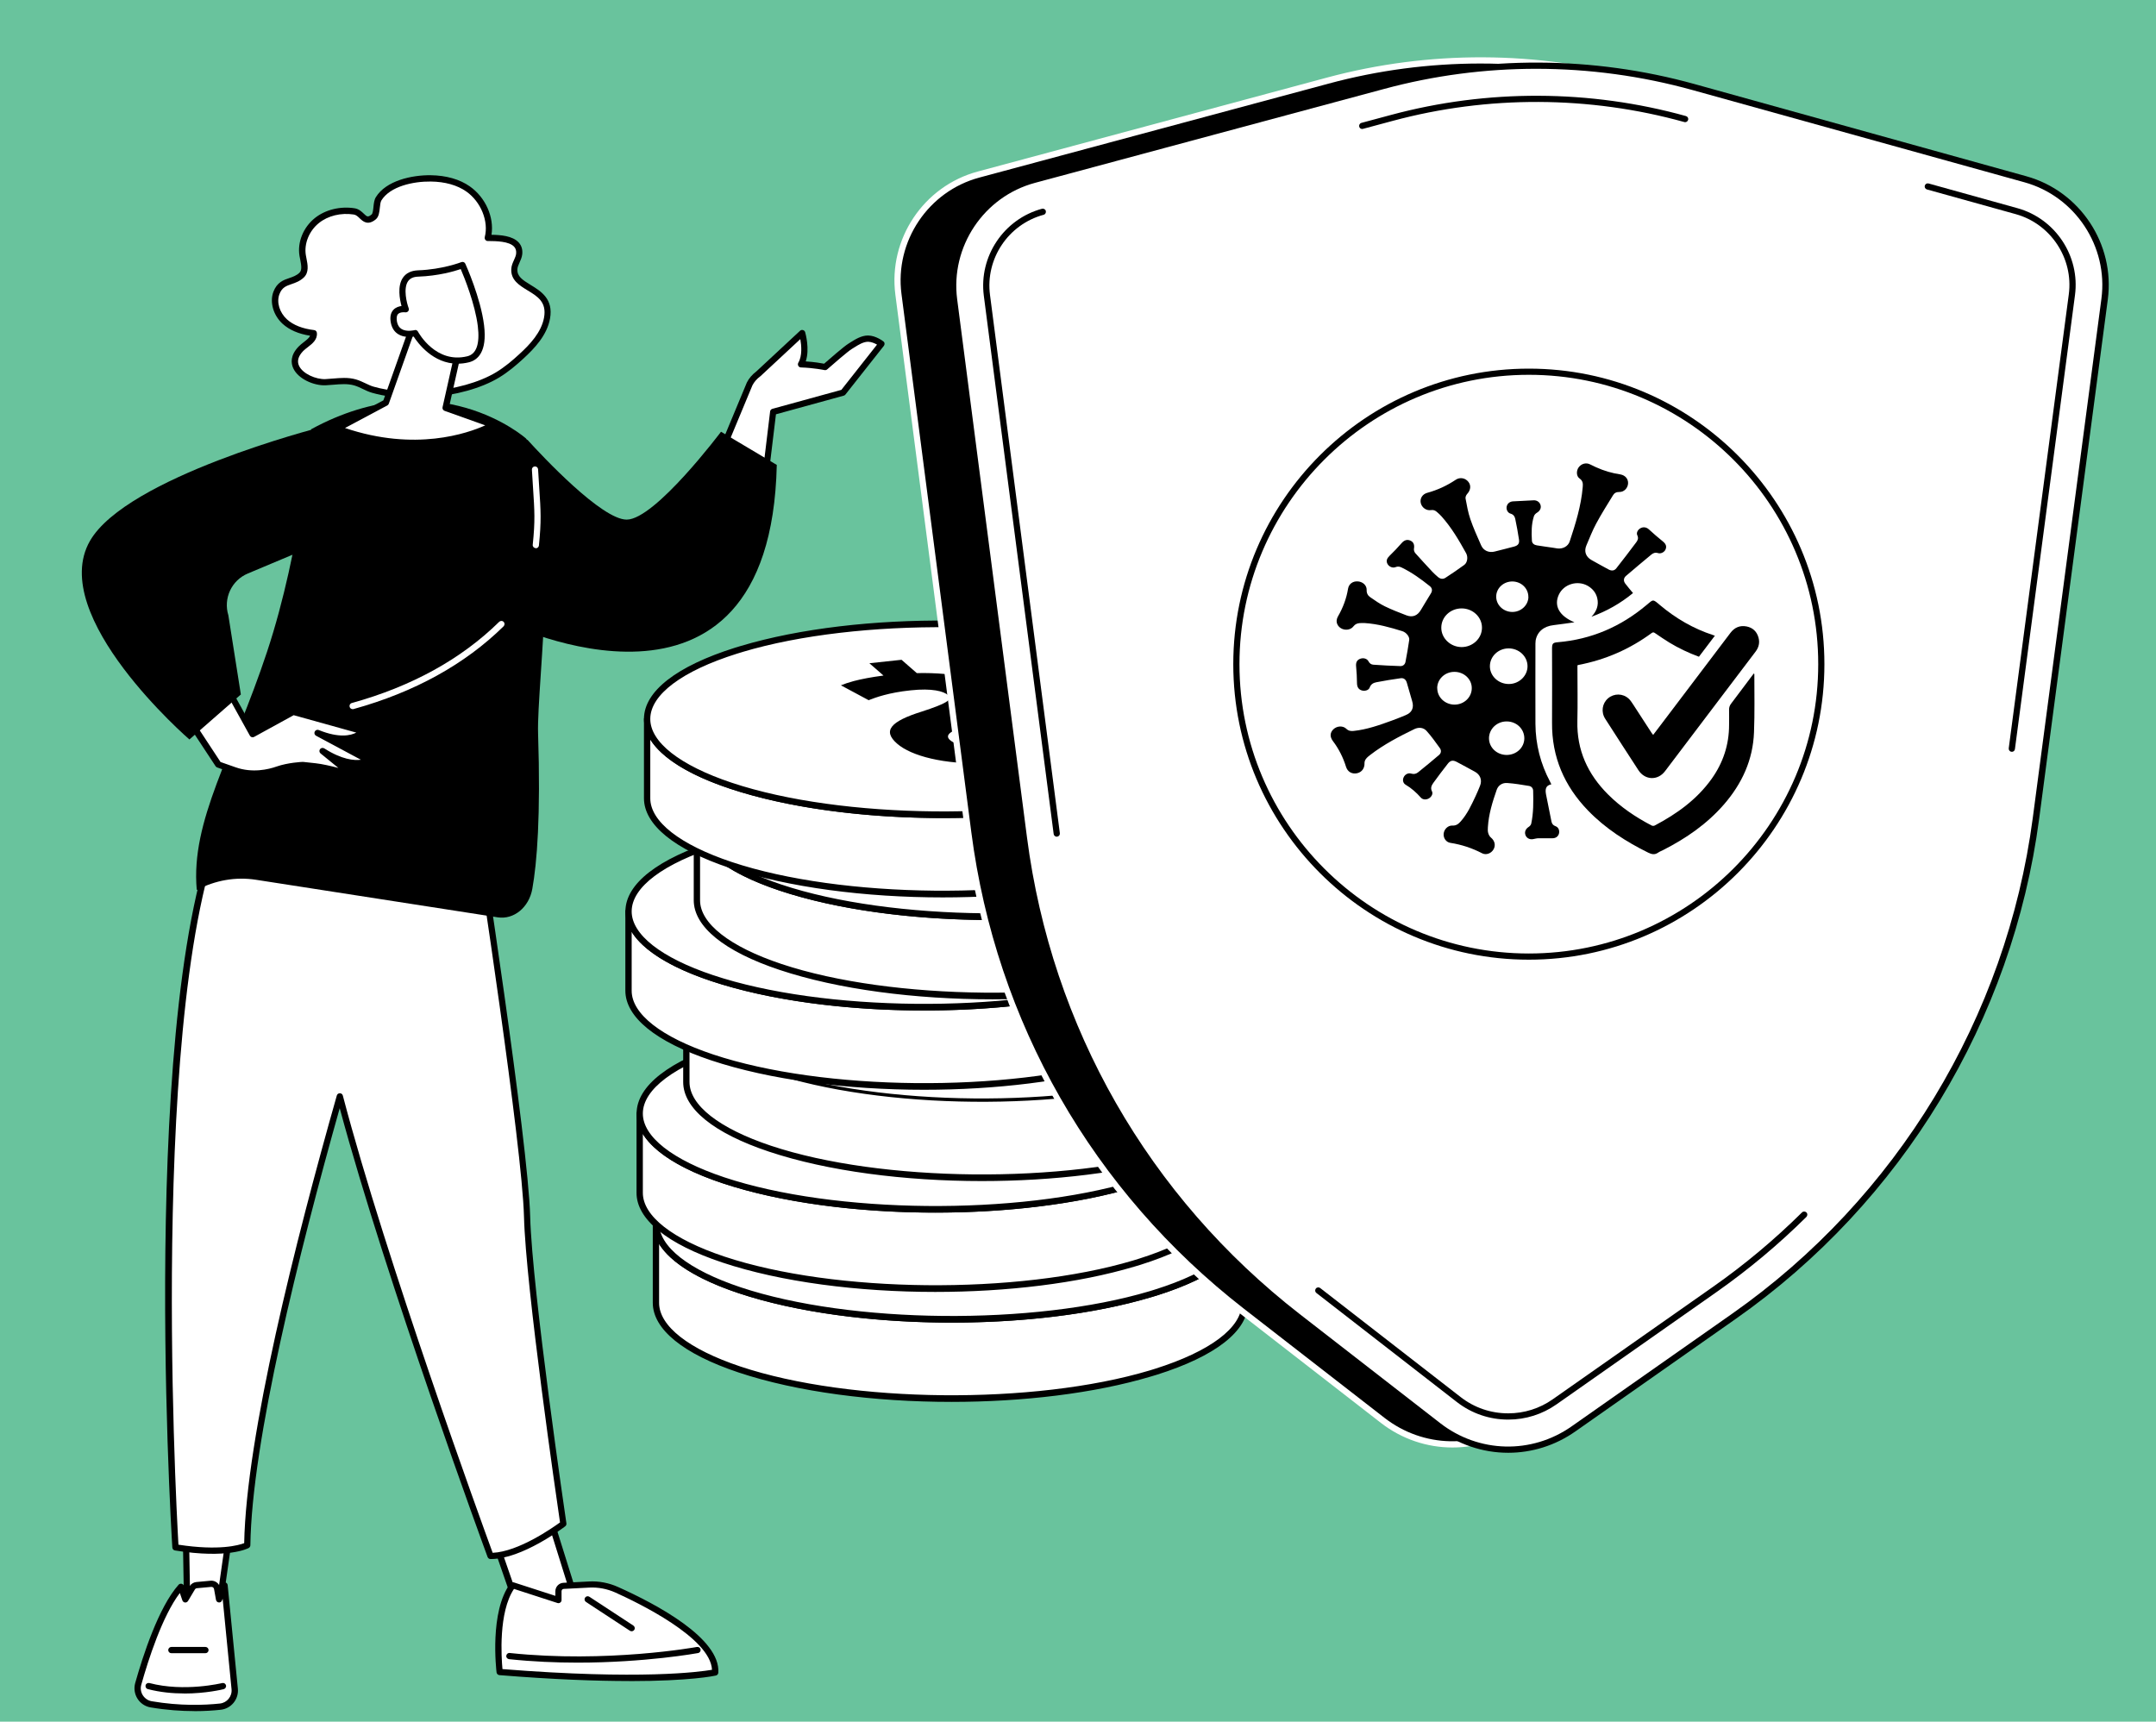 <?xml version="1.0" encoding="UTF-8"?>
<svg id="Layer_1" data-name="Layer 1" xmlns="http://www.w3.org/2000/svg" version="1.1" viewBox="0 0 310.53 248">
  <defs>
    <style>
      .cls-1 {
        fill: #69c39d;
      }

      .cls-1, .cls-2, .cls-3 {
        stroke-width: 0px;
      }

      .cls-2 {
        fill: #000;
      }

      .cls-3 {
        fill: #fff;
      }
    </style>
  </defs>
  <rect class="cls-1" width="310.53" height="248"/>
  <g>
    <g>
      <g>
        <path class="cls-3" d="M94.49,176.23v11.42c-.01,3.46,3.99,6.93,12.03,9.62,16.09,5.37,42.34,5.6,59.16.58.28-.08.55-.17.82-.25,8.52-2.68,12.8-6.25,12.81-9.82v-11.42c0,3.58-4.28,7.14-12.8,9.82-.27.09-.54.17-.82.25-16.82,5.02-43.07,4.79-59.16-.58-8.04-2.69-12.05-6.16-12.04-9.62Z"/>
        <path class="cls-2" d="M137.05,201.94c-11.12,0-22.23-1.42-30.68-4.24-7.97-2.66-12.35-6.23-12.35-10.04v-11.42s0,0,0,0c0-.25.2-.45.45-.45.25,0,.45.2.45.45h0c0,3.36,4.28,6.7,11.73,9.19,15.83,5.28,42.25,5.54,58.89.57.27-.08.54-.16.81-.25,7.93-2.5,12.49-5.92,12.49-9.39,0-.25.2-.45.45-.45.25,0,.45.2.45.45v11.42c-.01,3.95-4.67,7.59-13.13,10.25-.27.09-.55.17-.83.25-8.2,2.45-18.48,3.66-28.75,3.66ZM94.93,179.19v8.47c-.01,3.35,4.27,6.7,11.73,9.19,15.83,5.28,42.25,5.54,58.89.57.27-.08.54-.16.81-.25,7.93-2.5,12.49-5.92,12.49-9.39v-8.47c-1.73,2.79-5.92,5.31-12.21,7.3-.27.09-.55.17-.83.25-17.07,5.1-43.18,4.84-59.43-.58-5.87-1.96-9.79-4.41-11.45-7.09Z"/>
      </g>
      <g>
        <path class="cls-3" d="M108.12,166.16c-.28.08-.55.17-.82.25-16.77,5.28-17.12,13.98-.77,19.44,16.09,5.37,42.34,5.6,59.16.58.28-.08.55-.17.82-.25,16.77-5.28,17.11-13.98.76-19.44-16.09-5.37-42.34-5.6-59.15-.58Z"/>
        <path class="cls-2" d="M137.06,190.52c-11.12,0-22.23-1.42-30.68-4.24-8-2.67-12.38-6.25-12.35-10.08.03-3.94,4.69-7.56,13.12-10.22.27-.09.55-.17.83-.25,17.08-5.1,43.18-4.84,59.42.58,8,2.67,12.38,6.25,12.35,10.08-.03,3.94-4.69,7.56-13.12,10.22-.27.09-.55.17-.83.25-8.2,2.45-18.48,3.66-28.75,3.66ZM108.25,166.59c-.28.08-.55.17-.82.25-7.91,2.49-12.46,5.9-12.49,9.37-.03,3.36,4.25,6.72,11.73,9.22,15.83,5.28,42.25,5.54,58.89.57.27-.08.54-.16.81-.25,7.91-2.49,12.46-5.9,12.49-9.37.03-3.36-4.25-6.72-11.73-9.22-15.83-5.28-42.24-5.54-58.88-.57Z"/>
      </g>
    </g>
    <g>
      <g>
        <path class="cls-3" d="M92.14,160.39v11.42c-.01,3.46,3.99,6.93,12.03,9.62,16.09,5.37,42.34,5.6,59.16.58.28-.08.55-.17.82-.25,8.52-2.68,12.8-6.25,12.81-9.82v-11.42c0,3.58-4.28,7.14-12.8,9.82-.27.09-.54.17-.82.25-16.82,5.02-43.07,4.79-59.16-.58-8.04-2.69-12.05-6.16-12.04-9.62Z"/>
        <path class="cls-2" d="M134.71,186.1c-11.12,0-22.23-1.42-30.68-4.24-7.97-2.66-12.36-6.23-12.35-10.04v-11.42s0,0,0,0c0-.25.2-.45.45-.45.25,0,.45.2.45.45h0c0,3.35,4.28,6.7,11.73,9.19,15.83,5.28,42.25,5.54,58.89.57.27-.08.54-.16.81-.25,7.93-2.5,12.49-5.92,12.49-9.39,0-.25.2-.45.45-.45.25,0,.45.2.45.45v11.42c-.01,3.95-4.67,7.59-13.13,10.25-.27.09-.55.17-.83.25-8.2,2.45-18.48,3.66-28.75,3.66ZM92.59,163.34v8.47c-.01,3.35,4.27,6.7,11.73,9.19,15.83,5.28,42.25,5.54,58.89.57.27-.08.54-.16.81-.25,7.93-2.5,12.49-5.92,12.49-9.39v-8.47c-1.73,2.79-5.92,5.31-12.21,7.3-.27.09-.55.17-.83.25-17.08,5.1-43.18,4.84-59.43-.58-5.87-1.96-9.79-4.41-11.45-7.09Z"/>
      </g>
      <g>
        <path class="cls-3" d="M105.77,150.31c-.28.08-.55.17-.82.25-16.77,5.28-17.12,13.98-.77,19.44,16.09,5.37,42.34,5.6,59.16.58.28-.08.55-.17.82-.25,16.77-5.28,17.11-13.98.76-19.44-16.09-5.37-42.34-5.6-59.15-.58Z"/>
        <path class="cls-2" d="M134.72,174.68c-11.12,0-22.23-1.42-30.68-4.24-8-2.67-12.38-6.25-12.35-10.08.03-3.94,4.69-7.56,13.12-10.22.27-.09.55-.17.83-.25,17.07-5.1,43.18-4.84,59.42.58,8,2.67,12.38,6.25,12.35,10.08-.03,3.94-4.69,7.56-13.12,10.22-.27.09-.55.17-.83.25-8.2,2.45-18.48,3.66-28.75,3.66ZM105.9,150.75c-.28.08-.55.17-.82.25-7.91,2.49-12.46,5.9-12.49,9.37-.03,3.36,4.25,6.72,11.73,9.22,15.83,5.28,42.25,5.54,58.89.57.27-.08.54-.16.81-.25,7.91-2.49,12.46-5.9,12.49-9.37.03-3.36-4.25-6.72-11.74-9.22-15.83-5.28-42.24-5.54-58.88-.57Z"/>
      </g>
    </g>
    <g>
      <g>
        <path class="cls-3" d="M98.86,144.42v11.42c-.01,3.46,3.99,6.93,12.03,9.62,16.09,5.37,42.34,5.6,59.16.58.28-.08.55-.17.82-.25,8.52-2.68,12.8-6.25,12.81-9.82v-11.42c0,3.58-4.28,7.14-12.8,9.82-.27.09-.54.17-.82.25-16.82,5.02-43.07,4.79-59.16-.58-8.04-2.69-12.05-6.16-12.04-9.62Z"/>
        <path class="cls-2" d="M141.43,170.13c-11.12,0-22.23-1.42-30.68-4.24-7.97-2.66-12.36-6.23-12.35-10.04v-11.42s0,0,0,0c0-.25.2-.45.45-.45.25,0,.45.2.45.45h0c0,3.36,4.28,6.7,11.74,9.19,15.83,5.28,42.25,5.54,58.89.57.27-.08.54-.16.81-.25,7.93-2.5,12.49-5.92,12.49-9.39,0-.25.2-.45.45-.45.25,0,.45.2.45.45v11.42c-.01,3.95-4.67,7.59-13.13,10.25-.27.09-.55.17-.83.25-8.2,2.45-18.48,3.66-28.75,3.66ZM99.31,147.38v8.47c-.01,3.35,4.27,6.7,11.73,9.19,15.83,5.28,42.25,5.54,58.89.57.27-.08.54-.16.81-.25,7.93-2.5,12.49-5.92,12.49-9.39v-8.47c-1.73,2.79-5.92,5.31-12.21,7.3-.27.09-.55.17-.83.25-17.08,5.1-43.18,4.84-59.43-.58-5.87-1.96-9.79-4.41-11.45-7.09Z"/>
      </g>
      <path class="cls-3" d="M112.49,134.35c-.28.08-.55.17-.82.25-16.77,5.28-17.12,13.98-.77,19.44,16.09,5.37,42.34,5.6,59.16.58.28-.08.55-.17.82-.25,16.77-5.28,17.11-13.98.76-19.44-16.09-5.37-42.34-5.6-59.15-.58Z"/>
    </g>
    <g>
      <g>
        <path class="cls-3" d="M90.53,131.27v11.42c-.01,3.46,3.99,6.93,12.03,9.62,16.09,5.37,42.34,5.6,59.16.58.28-.08.55-.17.82-.25,8.52-2.68,12.8-6.25,12.81-9.82v-11.42c0,3.58-4.28,7.14-12.8,9.82-.27.09-.54.17-.82.25-16.82,5.02-43.07,4.79-59.16-.58-8.04-2.69-12.05-6.16-12.04-9.62Z"/>
        <path class="cls-2" d="M133.1,156.98c-11.12,0-22.23-1.42-30.68-4.24-7.97-2.66-12.35-6.23-12.35-10.04v-11.42s0,0,0,0c0-.25.2-.45.45-.45.25,0,.45.2.45.45h0c0,3.36,4.28,6.7,11.74,9.19,15.83,5.28,42.25,5.54,58.89.57.27-.08.54-.16.81-.25,7.93-2.5,12.49-5.92,12.49-9.39,0-.25.2-.45.45-.45.25,0,.45.2.45.45v11.42c-.01,3.95-4.67,7.59-13.13,10.25-.27.09-.55.17-.83.25-8.2,2.45-18.48,3.66-28.75,3.66ZM90.98,134.23v8.47c-.01,3.35,4.27,6.7,11.73,9.19,15.83,5.28,42.25,5.54,58.89.57.27-.08.54-.16.81-.25,7.93-2.5,12.49-5.92,12.49-9.39v-8.47c-1.73,2.79-5.92,5.31-12.21,7.3-.27.09-.55.17-.83.25-17.08,5.1-43.18,4.84-59.43-.58-5.87-1.96-9.79-4.41-11.45-7.09Z"/>
      </g>
      <g>
        <path class="cls-3" d="M104.16,121.19c-.28.08-.55.17-.82.25-16.77,5.28-17.12,13.98-.77,19.44,16.09,5.37,42.34,5.6,59.16.58.28-.08.55-.17.82-.25,16.77-5.28,17.11-13.98.76-19.44-16.09-5.37-42.34-5.6-59.15-.58Z"/>
        <path class="cls-2" d="M133.11,145.56c-11.12,0-22.23-1.42-30.68-4.24-8-2.67-12.38-6.25-12.35-10.08.03-3.94,4.69-7.56,13.12-10.22.27-.09.55-.17.83-.25,17.07-5.1,43.18-4.84,59.42.58,8,2.67,12.38,6.25,12.35,10.08-.03,3.94-4.69,7.56-13.12,10.22-.27.09-.55.17-.83.25-8.2,2.45-18.48,3.66-28.75,3.66ZM104.29,121.63c-.28.08-.55.17-.82.25-7.91,2.49-12.46,5.9-12.49,9.37-.03,3.36,4.25,6.72,11.73,9.22,15.83,5.28,42.25,5.54,58.89.57.27-.08.54-.16.81-.25,7.91-2.49,12.46-5.9,12.49-9.37.03-3.36-4.25-6.72-11.74-9.22-15.83-5.28-42.24-5.54-58.88-.57Z"/>
      </g>
    </g>
    <g>
      <g>
        <path class="cls-3" d="M100.39,118.24v11.42c-.01,3.46,3.99,6.93,12.03,9.62,16.09,5.37,42.34,5.6,59.16.58.28-.08.55-.17.82-.25,8.52-2.68,12.8-6.25,12.81-9.82v-11.42c0,3.58-4.28,7.14-12.8,9.82-.27.09-.54.17-.82.25-16.82,5.02-43.07,4.79-59.16-.58-8.04-2.69-12.05-6.16-12.04-9.62Z"/>
        <path class="cls-2" d="M142.95,143.95c-11.12,0-22.23-1.42-30.68-4.24-7.97-2.66-12.35-6.23-12.35-10.04v-11.42s0,0,0,0c0-.25.2-.45.45-.45.25,0,.45.2.45.45h0c0,3.36,4.28,6.7,11.74,9.19,15.83,5.28,42.25,5.54,58.89.57.27-.08.54-.16.81-.25,7.93-2.5,12.49-5.92,12.49-9.39,0-.25.2-.45.45-.45.25,0,.45.2.45.45v11.42c-.01,3.95-4.67,7.59-13.13,10.25-.27.09-.55.17-.83.25-8.2,2.45-18.48,3.66-28.75,3.66ZM100.83,121.2v8.47c-.01,3.35,4.27,6.7,11.73,9.19,15.83,5.28,42.25,5.54,58.89.57.27-.08.54-.16.81-.25,7.93-2.5,12.49-5.92,12.49-9.39v-8.47c-1.73,2.79-5.92,5.31-12.21,7.3-.27.09-.55.17-.83.25-17.08,5.1-43.18,4.84-59.43-.58-5.87-1.96-9.79-4.41-11.45-7.09Z"/>
      </g>
      <g>
        <path class="cls-3" d="M114.02,108.17c-.28.08-.55.17-.82.25-16.77,5.28-17.12,13.98-.77,19.44,16.09,5.37,42.34,5.6,59.16.58.28-.08.55-.17.82-.25,16.77-5.28,17.11-13.98.76-19.44-16.09-5.37-42.34-5.6-59.15-.58Z"/>
        <path class="cls-2" d="M142.96,132.53c-11.12,0-22.23-1.42-30.68-4.24-8-2.67-12.38-6.25-12.35-10.08.03-3.94,4.69-7.56,13.12-10.22.27-.09.55-.17.83-.25,17.07-5.1,43.18-4.84,59.42.58,8,2.67,12.38,6.25,12.35,10.08-.03,3.94-4.69,7.56-13.12,10.22-.27.09-.55.17-.83.25-8.2,2.45-18.48,3.66-28.75,3.66ZM142.6,105.03c-10.24,0-20.47,1.18-28.45,3.56-.28.08-.55.16-.82.25-7.91,2.49-12.46,5.9-12.49,9.37-.03,3.36,4.25,6.72,11.74,9.22,15.83,5.28,42.25,5.54,58.89.57.27-.08.54-.16.81-.25,7.91-2.49,12.46-5.9,12.49-9.37.03-3.36-4.25-6.72-11.74-9.22-8.23-2.75-19.33-4.14-30.43-4.14ZM114.02,108.17h0,0Z"/>
      </g>
    </g>
    <g>
      <g>
        <path class="cls-3" d="M93.21,103.56v11.42c-.01,3.46,3.99,6.93,12.03,9.62,16.09,5.37,42.34,5.6,59.16.58.28-.08.55-.17.82-.25,8.52-2.68,12.8-6.25,12.81-9.82v-11.42c0,3.58-4.28,7.14-12.8,9.82-.27.09-.54.17-.82.25-16.82,5.02-43.07,4.79-59.16-.58-8.04-2.69-12.05-6.16-12.04-9.62Z"/>
        <path class="cls-2" d="M135.78,129.27c-11.12,0-22.23-1.42-30.68-4.24-7.97-2.66-12.35-6.23-12.35-10.04v-11.42s0,0,0,0c0-.25.2-.45.45-.45.25,0,.45.2.45.45h0c0,3.36,4.28,6.7,11.74,9.19,15.83,5.28,42.25,5.54,58.89.57.27-.08.54-.16.81-.25,7.93-2.5,12.49-5.92,12.49-9.39,0-.25.2-.45.45-.45.25,0,.45.2.45.45v11.42c-.01,3.95-4.67,7.59-13.13,10.25-.27.09-.55.17-.83.25-8.2,2.45-18.48,3.66-28.75,3.66ZM93.66,106.51v8.47c-.01,3.35,4.27,6.7,11.73,9.19,15.83,5.28,42.25,5.54,58.89.57.27-.08.54-.16.81-.25,7.93-2.5,12.49-5.92,12.49-9.39v-8.47c-1.73,2.79-5.92,5.31-12.21,7.3-.27.09-.55.17-.83.25-17.08,5.1-43.18,4.84-59.43-.58-5.87-1.96-9.79-4.41-11.45-7.09Z"/>
      </g>
      <g>
        <path class="cls-3" d="M106.84,93.48c-.28.08-.55.17-.82.25-16.77,5.28-17.12,13.98-.77,19.44,16.09,5.37,42.34,5.6,59.16.58.28-.08.55-.17.82-.25,16.77-5.28,17.11-13.98.76-19.44-16.09-5.37-42.34-5.6-59.15-.58Z"/>
        <path class="cls-2" d="M135.78,117.84c-11.12,0-22.23-1.42-30.68-4.24-8-2.67-12.38-6.25-12.35-10.08.03-3.94,4.69-7.56,13.12-10.22.27-.09.55-.17.83-.25,17.07-5.1,43.18-4.84,59.42.58,8,2.67,12.38,6.25,12.35,10.08-.03,3.94-4.69,7.56-13.12,10.22-.27.09-.55.17-.83.25-8.2,2.45-18.48,3.66-28.75,3.66ZM106.97,93.91c-.28.08-.55.17-.82.25-7.91,2.49-12.46,5.9-12.49,9.37-.03,3.36,4.25,6.72,11.73,9.22,15.83,5.28,42.25,5.54,58.89.57.27-.08.54-.16.81-.25,7.91-2.49,12.46-5.9,12.49-9.37.03-3.36-4.25-6.72-11.74-9.22-15.83-5.28-42.24-5.54-58.88-.57Z"/>
      </g>
      <path class="cls-2" d="M125.21,95.53l2.04,1.78c-1.84.24-3.23.52-4.3.8-.75.2-1.34.41-1.83.61l3.99,2.14c.51-.19,1.21-.47,2.24-.74.95-.25,2.18-.51,3.82-.68,3.09-.33,4.74.13,5.38.69.76.67-.42,1.27-3.72,2.35-4.69,1.46-5.7,2.82-3.62,4.64,2.06,1.8,6.81,3.01,12.74,2.83l2.36,2.06,4.66-.5-2.2-1.92c1.76-.23,3.37-.55,4.68-.9,1.01-.27,1.84-.56,2.41-.84l-4.13-2.21c-.73.34-1.68.69-2.83,1-1.15.31-2.5.57-4.05.74-2.71.29-5.07.05-6-.76-.88-.77.09-1.42,3.03-2.3,4.26-1.28,6.57-2.66,4.33-4.63-2.04-1.78-6.58-2.86-12.16-2.73l-2.2-1.92-4.66.5Z"/>
    </g>
  </g>
  <g>
    <path class="cls-2" d="M295.11,42.31l-9.89,74.82c-3.83,28.94-19.6,54.94-43.49,71.71l-23.11,16.22c-5.89,4.14-13.79,3.94-19.48-.47l-20.22-15.7c-21.74-16.88-35.92-41.67-39.46-68.96l-10.06-77.54c-1.02-7.83,3.91-15.2,11.53-17.25l50.29-13.53c14.66-3.95,30.11-3.88,44.74.18l47.75,13.27c7.57,2.1,12.44,9.46,11.41,17.25Z"/>
    <path class="cls-3" d="M209.2,208.51c-3.64,0-7.28-1.19-10.33-3.56l-20.22-15.7c-10.86-8.44-19.84-18.77-26.67-30.71-6.83-11.94-11.19-24.91-12.96-38.55l-10.06-77.54c-1.04-8.01,4.06-15.64,11.86-17.74l50.29-13.53c14.73-3.96,30.28-3.9,44.98.18l47.75,13.27c7.74,2.15,12.78,9.78,11.73,17.74l-9.89,74.82c-3.83,28.98-19.75,55.23-43.68,72.02l-23.11,16.22c-2.93,2.06-6.31,3.08-9.68,3.08ZM213.26,9.15c-7.37,0-14.74.96-21.92,2.9l-50.29,13.53c-7.37,1.98-12.19,9.19-11.21,16.76l10.06,77.54c3.55,27.36,17.5,51.74,39.29,68.66l20.22,15.7c5.56,4.32,13.18,4.51,18.94.46l23.11-16.22c23.72-16.65,39.5-42.67,43.3-71.4l9.89-74.82c.99-7.52-3.77-14.73-11.08-16.76l-47.75-13.27c-7.38-2.05-14.98-3.08-22.58-3.08ZM295.11,42.31h0,0Z"/>
  </g>
  <g>
    <path class="cls-3" d="M303.14,43.08l-9.89,74.82c-3.83,28.94-19.6,54.94-43.49,71.71l-23.11,16.22c-5.89,4.14-13.79,3.94-19.48-.47l-20.22-15.7c-21.74-16.88-35.92-41.67-39.46-68.96l-10.06-77.54c-1.02-7.83,3.91-15.2,11.53-17.25l50.29-13.53c14.66-3.95,30.11-3.88,44.74.18l47.75,13.27c7.57,2.1,12.44,9.46,11.41,17.25Z"/>
    <path class="cls-2" d="M217.22,209.27c-3.64,0-7.28-1.19-10.33-3.56l-20.22-15.7c-10.86-8.44-19.84-18.77-26.67-30.71-6.83-11.94-11.19-24.91-12.96-38.55l-10.06-77.54c-1.04-8.01,4.06-15.64,11.86-17.74l50.29-13.53c14.73-3.96,30.28-3.9,44.98.18l47.75,13.27c7.74,2.15,12.78,9.78,11.73,17.74l-9.89,74.82c-3.83,28.98-19.75,55.23-43.68,72.02l-23.11,16.22c-2.93,2.06-6.31,3.08-9.68,3.08ZM221.28,9.91c-7.37,0-14.74.96-21.92,2.9l-50.29,13.53c-7.37,1.98-12.19,9.19-11.21,16.76l10.06,77.54c3.55,27.36,17.51,51.74,39.29,68.66l20.22,15.7c5.56,4.32,13.18,4.51,18.94.46l23.11-16.22c23.72-16.65,39.5-42.67,43.3-71.4l9.89-74.82.45.06-.45-.06c.99-7.52-3.77-14.73-11.08-16.76l-47.75-13.27c-7.38-2.05-14.98-3.08-22.58-3.08Z"/>
  </g>
  <g>
    <path class="cls-2" d="M152.21,120.53c-.22,0-.42-.17-.45-.39l-10.06-77.54c-.73-5.66,2.87-11.04,8.38-12.53.24-.06.49.08.55.32.06.24-.08.49-.32.55-5.08,1.37-8.4,6.33-7.72,11.54l10.06,77.54c.03.25-.14.47-.39.5-.02,0-.04,0-.06,0Z"/>
    <path class="cls-2" d="M196.2,18.58c-.2,0-.38-.13-.43-.33-.06-.24.08-.49.32-.55l4.28-1.15c13.85-3.73,28.65-3.67,42.46.17.24.07.38.31.31.55-.07.24-.31.38-.55.31-13.66-3.8-28.29-3.86-41.99-.17l-4.28,1.15s-.08.02-.12.02Z"/>
    <path class="cls-2" d="M289.77,108.29s-.04,0-.06,0c-.25-.03-.42-.26-.39-.5l8.65-65.39c.69-5.18-2.6-10.15-7.63-11.55l-12.8-3.56c-.24-.07-.38-.31-.31-.55.07-.24.31-.38.55-.31l12.8,3.56c5.47,1.52,9.03,6.91,8.28,12.53l-8.65,65.39c-.03.23-.22.39-.45.39Z"/>
    <path class="cls-2" d="M217.23,204.49c-2.71,0-5.27-.88-7.41-2.54l-20.22-15.7c-.2-.15-.23-.43-.08-.63.15-.2.43-.23.63-.08l20.22,15.7c1.98,1.54,4.35,2.35,6.86,2.35,2.31,0,4.53-.7,6.42-2.03l23.11-16.22c4.53-3.18,8.83-6.78,12.78-10.69.18-.18.46-.17.64,0s.17.46,0,.64c-3.98,3.95-8.32,7.57-12.89,10.79l-23.11,16.22c-2.04,1.43-4.44,2.19-6.94,2.19Z"/>
  </g>
  <g>
    <circle class="cls-3" cx="220.2" cy="95.66" r="42.12" transform="translate(-3.06 7.38) rotate(-1.91)"/>
    <path class="cls-2" d="M220.2,138.24c-23.48,0-42.57-19.1-42.57-42.57s19.1-42.57,42.57-42.57,42.57,19.1,42.57,42.57-19.1,42.57-42.57,42.57ZM220.2,53.99c-22.98,0-41.68,18.7-41.68,41.68s18.7,41.68,41.68,41.68,41.68-18.7,41.68-41.68-18.7-41.68-41.68-41.68Z"/>
  </g>
  <g>
    <g>
      <g>
        <polygon class="cls-3" points="68.72 214.56 74.79 232.07 83.26 231.63 77.21 212.28 68.72 214.56"/>
        <path class="cls-2" d="M74.79,232.52c-.19,0-.36-.12-.43-.3l-6.06-17.5c-.04-.12-.03-.25.03-.36.06-.11.16-.19.28-.22l8.48-2.28c.23-.06.47.07.55.3l6.05,19.35c.04.13.02.28-.06.39-.08.11-.21.18-.35.19l-8.47.43s-.02,0-.02,0ZM69.31,214.87l5.8,16.73,7.55-.39-5.75-18.39-7.6,2.04Z"/>
      </g>
      <g>
        <g>
          <path class="cls-3" d="M71.96,240.85s-1.05-8.57,1.89-12.49l6.58,2.13v-1.28c0-.41.32-.75.73-.77l3.67-.19c1.37-.07,2.73.19,3.98.75,4.39,1.97,14.5,7.04,14.18,11.91,0,0-7.96,1.8-31.04-.06Z"/>
          <path class="cls-2" d="M90.63,242.15c-4.65,0-10.78-.21-18.7-.85-.21-.02-.38-.18-.41-.39-.04-.36-1.04-8.8,1.98-12.81.12-.15.32-.22.5-.16l5.99,1.94v-.66c0-.65.51-1.19,1.16-1.22l3.67-.19c1.42-.08,2.88.2,4.19.79,5.54,2.48,14.77,7.39,14.45,12.35-.01.2-.16.37-.35.41-.21.05-3.69.8-12.47.8ZM72.37,240.43c19.89,1.58,28.43.4,30.18.1-.22-4.62-10.66-9.66-13.92-11.13-1.18-.53-2.49-.78-3.77-.71l-3.67.19c-.17,0-.31.15-.31.33v1.28c0,.14-.07.28-.19.36-.12.08-.27.11-.4.06l-6.26-2.03c-2.26,3.37-1.81,9.93-1.66,11.54Z"/>
        </g>
        <path class="cls-2" d="M83.17,239.5c-3.11,0-6.44-.14-9.85-.5-.25-.03-.43-.25-.4-.49.03-.25.24-.43.49-.4,13.99,1.48,26.84-.84,26.97-.87.24-.04.48.12.52.36.05.24-.12.48-.36.52-.1.02-7.59,1.38-17.38,1.38Z"/>
        <path class="cls-2" d="M90.98,234.98c-.08,0-.17-.02-.25-.07l-6.33-4.15c-.21-.14-.27-.42-.13-.62.14-.21.41-.27.62-.13l6.33,4.15c.21.14.27.42.13.62-.09.13-.23.2-.38.2Z"/>
      </g>
      <g>
        <polygon class="cls-3" points="33.66 216.78 31.54 231.63 26.96 231.63 26.71 217.03 33.66 216.78"/>
        <path class="cls-2" d="M31.54,232.08h-4.58c-.25,0-.45-.2-.45-.44l-.25-14.61c0-.25.19-.45.43-.46l6.95-.24c.13,0,.26.05.35.15.09.1.13.23.11.36l-2.12,14.85c-.03.22-.22.39-.45.39ZM27.4,231.18h3.75l1.98-13.93-5.97.21.24,13.72Z"/>
      </g>
      <g>
        <path class="cls-3" d="M81.15,219.5s-4.94-33.43-5.22-44.26c-.28-10.83-7.3-56.18-7.3-56.18l-7.62-.54c.49-1.48.76-2.29.76-2.29l-27.87-1.61c-13.93,22.72-8.61,108.27-8.61,108.27,7.54,1.23,10.34-.31,10.34-.31.2-14.86,6.81-41.67,13.33-64.66,6.57,25.08,21.7,66.2,21.7,66.2,4.42.02,10.5-4.63,10.5-4.63Z"/>
        <path class="cls-2" d="M70.68,224.58s-.02,0-.03,0c-.19,0-.35-.12-.42-.29-.15-.4-14.59-39.72-21.3-64.66-5.87,20.83-12.67,48.06-12.87,62.96,0,.16-.09.31-.23.39-.12.07-3.02,1.6-10.63.36-.21-.03-.36-.21-.38-.42-.22-3.5-5.17-85.95,8.68-108.53.09-.14.24-.22.41-.21l27.87,1.61c.14,0,.27.08.35.2.08.12.1.26.05.39,0,0-.2.61-.58,1.74l7.05.5c.21.01.38.17.41.38.07.45,7.03,45.5,7.3,56.23.28,10.68,5.17,43.87,5.22,44.21.02.16-.04.32-.17.42-.25.19-6.21,4.72-10.74,4.72ZM48.95,157.48h0c.2,0,.38.14.43.34,6.2,23.65,20.19,62.07,21.58,65.86,3.74-.17,8.63-3.6,9.7-4.38-.47-3.19-4.93-33.83-5.19-44.05-.26-10.17-6.58-51.49-7.24-55.77l-7.27-.51c-.14,0-.26-.08-.34-.2-.08-.12-.1-.26-.05-.39.25-.76.44-1.34.57-1.73l-27.01-1.56c-13.07,21.93-8.78,101.36-8.43,107.42,5.84.9,8.68.08,9.47-.22.29-15.44,7.4-43.55,13.34-64.48.05-.19.23-.33.43-.33Z"/>
      </g>
      <g>
        <g>
          <path class="cls-3" d="M31.72,245.83c-2.19.23-5.78.39-9.95-.33-1.37-.24-2.24-1.6-1.86-2.94,1.05-3.73,3.31-10.79,6.15-14l.62,1.81.99-1.66c.14-.23.37-.38.64-.4l2.06-.19c.43-.04.82.26.9.68l.28,1.56.78-2.02,1.47,14.92c.13,1.27-.8,2.42-2.07,2.55Z"/>
          <path class="cls-2" d="M27.98,246.48c-1.83,0-3.97-.14-6.29-.53-.78-.13-1.47-.59-1.89-1.26-.42-.67-.54-1.48-.33-2.24,1.1-3.9,3.36-10.92,6.25-14.17.11-.12.27-.17.43-.14.16.03.29.14.34.3l.31.9.5-.83c.21-.35.57-.58.98-.62l2.06-.19c.64-.06,1.25.39,1.38,1.03l.2-.52c.08-.19.28-.31.48-.28.21.03.37.19.39.4l1.47,14.92c.15,1.52-.96,2.88-2.47,3.04-1.02.11-2.31.2-3.79.2ZM31.72,245.83h0,0ZM25.9,229.47c-2.53,3.34-4.54,9.62-5.55,13.21-.15.52-.07,1.06.22,1.52.29.45.75.77,1.28.86,4.09.7,7.6.57,9.83.33,1.02-.11,1.77-1.03,1.67-2.06l-1.28-13.04-.1.26c-.07.19-.26.31-.46.28-.2-.02-.36-.17-.4-.37l-.28-1.56c-.03-.19-.21-.33-.41-.31l-2.06.19c-.12.01-.23.08-.29.18l-.99,1.66c-.09.15-.26.23-.43.22-.17-.02-.32-.14-.38-.3l-.36-1.05Z"/>
        </g>
        <path class="cls-2" d="M26.52,243.94c-1.62,0-3.43-.16-5.23-.63-.24-.06-.38-.31-.32-.55.06-.24.31-.38.55-.32,5.05,1.33,10.43.01,10.49,0,.24-.06.48.09.54.33.06.24-.09.48-.33.55-.15.04-2.56.63-5.7.63Z"/>
        <path class="cls-2" d="M29.59,238.14h-4.91c-.25,0-.45-.2-.45-.45s.2-.45.45-.45h4.91c.25,0,.45.2.45.45s-.2.45-.45.45Z"/>
      </g>
    </g>
    <g>
      <path class="cls-3" d="M61.67,56.81c3.66-.26,7.36-1.21,9.98-2.78,1.24-.75,2.36-1.68,3.43-2.66,1.67-1.53,3.32-3.31,3.72-5.54.81-4.52-4.86-4.04-4.71-7.05.04-.77.62-1.43.7-2.2.24-2.36-3.1-2.3-4.53-2.32.67-2.57-.68-5.53-2.83-7.04-1.55-1.09-3.49-1.5-5.38-1.53-2.45-.03-6.1.65-7.51,2.96-.4.65-.14,2.14-.7,2.59-1.39,1.14-1.58-.6-2.81-.79-1.88-.29-3.89.13-5.37,1.32-1.48,1.19-2.35,3.16-2.04,5.03.16.98.56,2.15-.15,2.83-1.25,1.18-2.9.61-3.64,2.58-.53,1.42.09,3.09,1.22,4.11s2.65,1.48,4.16,1.65c.11,1.01-1.15,1.53-1.85,2.27-2.56,2.67,1.19,4.9,3.55,4.81,1.43-.06,2.9-.36,4.27.04.89.26,1.68.8,2.57,1.06,2.28.66,5.11.87,7.95.66Z"/>
      <path class="cls-2" d="M59.62,57.34c-2.21,0-4.3-.26-6.03-.76-.48-.14-.93-.35-1.36-.56-.41-.2-.8-.38-1.21-.5-.94-.27-1.94-.19-3-.1-.38.03-.75.06-1.13.08-1.68.07-3.96-.91-4.66-2.47-.32-.71-.45-1.83.77-3.1.23-.24.5-.45.76-.65.46-.36.79-.63.91-.92-1.66-.26-2.99-.83-3.96-1.71-1.34-1.22-1.89-3.11-1.34-4.6.52-1.39,1.47-1.72,2.31-2,.52-.18,1.01-.35,1.44-.75.39-.37.3-1,.12-1.92-.03-.17-.07-.34-.1-.51-.33-1.98.54-4.12,2.21-5.46,1.51-1.21,3.65-1.73,5.72-1.41.62.1,1.01.48,1.33.78.46.44.58.56,1.13.11.16-.13.22-.68.26-1.09.05-.5.11-1.02.34-1.39,1.47-2.4,5.19-3.2,7.9-3.17,2.23.03,4.18.58,5.64,1.61,2.27,1.59,3.52,4.44,3.12,6.97,1.26.02,3.04.13,3.93,1.12.4.45.57,1.01.5,1.68-.05.44-.22.83-.39,1.2-.15.34-.3.66-.31.97-.05,1.01.7,1.52,1.92,2.26,1.47.9,3.29,2.01,2.78,4.84-.43,2.38-2.19,4.26-3.86,5.79-.97.89-2.14,1.9-3.5,2.72-2.54,1.53-6.25,2.56-10.17,2.84-.7.05-1.4.07-2.08.07ZM49.54,54.44c.58,0,1.16.05,1.74.22.48.14.92.35,1.35.55.42.2.81.39,1.22.5,2.17.62,4.93.85,7.8.65,3.79-.27,7.35-1.26,9.78-2.72,1.29-.78,2.42-1.75,3.35-2.61,1.56-1.42,3.2-3.17,3.58-5.29.4-2.23-.94-3.05-2.37-3.91-1.19-.73-2.43-1.48-2.35-3.07.02-.49.21-.9.39-1.3.14-.32.28-.62.31-.92.04-.41-.05-.74-.28-.99-.72-.81-2.64-.82-3.66-.83h-.15c-.14,0-.27-.07-.35-.18-.08-.11-.11-.25-.08-.39.59-2.26-.55-5.08-2.65-6.56-1.31-.92-3.08-1.42-5.13-1.44-2.49-.03-5.85.67-7.12,2.74-.12.2-.17.64-.21,1.02-.07.65-.14,1.32-.59,1.69-1.16.95-1.86.28-2.32-.16-.26-.25-.51-.49-.85-.54-1.83-.28-3.71.17-5.02,1.23-1.4,1.12-2.15,2.97-1.88,4.61.03.16.06.32.09.48.18.9.4,2.01-.38,2.75-.57.54-1.2.76-1.76.95-.78.27-1.39.48-1.76,1.47-.43,1.15.02,2.64,1.1,3.62.91.82,2.23,1.34,3.91,1.54.21.02.37.19.39.4.1.97-.65,1.55-1.31,2.06-.25.19-.48.37-.67.56-.7.73-.9,1.44-.6,2.1.53,1.18,2.46,2,3.81,1.94.36-.02.73-.05,1.09-.08.52-.04,1.05-.09,1.59-.09Z"/>
    </g>
    <g>
      <g>
        <path class="cls-3" d="M107.96,55.32c.26-.52.67-1.03,1.26-1.47l6.31-5.86s.82,2.83-.17,4.49c1.94.06,3.47.39,3.47.39,0,0,2.88-2.54,3.6-2.98.72-.44,1.65-1.13,2.62-1.12.97.01,1.93.75,1.93.75l-5.54,7.02-10.07,2.77-2.09,17.34-7.35-6.8,6.05-14.54Z"/>
        <path class="cls-2" d="M109.27,77.11c-.11,0-.22-.04-.31-.12l-7.35-6.8c-.14-.13-.18-.33-.11-.5l6.05-14.54s0-.02.01-.03c.31-.62.77-1.16,1.38-1.62l6.29-5.85c.11-.11.28-.15.43-.1.15.04.27.16.31.31.03.11.69,2.41.08,4.2,1.24.08,2.23.25,2.65.33.66-.58,2.84-2.48,3.49-2.88.1-.06.2-.12.3-.19.7-.44,1.57-.99,2.52-.99.01,0,.02,0,.03,0,1.1.01,2.15.81,2.19.85.1.07.16.18.17.3.01.12-.02.24-.09.33l-5.54,7.02c-.06.08-.14.13-.23.16l-9.78,2.69-2.06,17.04c-.02.17-.13.31-.29.37-.05.02-.1.03-.16.03ZM102.46,69.75l6.47,5.99,1.99-16.47c.02-.18.15-.33.33-.38l9.93-2.73,5.14-6.52c-.32-.18-.81-.4-1.27-.41,0,0-.01,0-.02,0-.69,0-1.41.45-2.04.85-.11.07-.22.14-.32.2-.56.34-2.74,2.23-3.53,2.93-.11.09-.25.13-.39.1-.01,0-1.52-.32-3.39-.38-.16,0-.3-.09-.38-.23-.08-.14-.07-.31,0-.45.59-.99.45-2.5.29-3.4l-5.73,5.33s-.02.02-.04.03c-.5.37-.88.81-1.13,1.3l-5.92,14.24Z"/>
      </g>
      <path class="cls-2" d="M111.88,66.97l-8.03-4.78s-9.48,12.63-13.58,12.66c-3.59.02-12.14-9.12-14.23-11.42-.18-.2-.51-.09-.54.18l-2.67,26.06s38.12,18.68,39.05-22.69Z"/>
      <path class="cls-2" d="M75.74,63.15s-12.66-11.27-30.92-1.32c0,0-1.37,17-6.35,32.04-4.98,15.04-11.03,24.29-10.13,34.33,2.67-1.41,5.62-1.92,8.53-1.47l34.81,5.41c2.32.36,4.51-1.42,4.99-4.1.67-3.75,1.22-10.46.83-22.39-.23-6.95,3.65-35.25-1.75-42.5Z"/>
      <g>
        <path class="cls-3" d="M30.61,95.37l5.75,10.39,5.86-3.21,10.06,2.8s-1.7,2.21-6.56.24l7.4,3.96s-2.25,1.45-6.67-1.37l4.24,3.45s-3.43-1.03-5.25-1.23l-1.83-.2s-2.01.08-3.63.65c-1.61.57-3.89.93-6.22.1l-2.33-.82-7.17-10.9,6.35-3.85Z"/>
        <path class="cls-2" d="M50.68,112.07s-.09,0-.13-.02c-.03-.01-3.41-1.02-5.17-1.21l-1.79-.19c-.26.01-2.04.12-3.46.62-1.27.45-3.81,1.06-6.52.1l-2.33-.82c-.09-.03-.17-.09-.23-.18l-7.17-10.9c-.07-.1-.09-.23-.06-.35.03-.12.1-.22.21-.29l6.35-3.85c.1-.06.23-.08.35-.05.12.03.22.11.28.22l5.53,9.99,5.47-3c.1-.06.22-.07.34-.04l10.06,2.8c.14.04.26.15.31.29.05.14.02.3-.07.42-.06.07-1.07,1.35-3.61,1.23l4.31,2.31c.14.08.23.22.24.38,0,.16-.07.31-.21.4-.07.05-1.38.85-3.84.17l1.45,1.18c.17.14.21.37.11.56-.08.15-.23.24-.4.24ZM31.72,109.75l2.19.77c2.44.87,4.76.31,5.92-.1,1.66-.58,3.67-.67,3.76-.67.02,0,.04,0,.07,0l1.83.2c.91.1,2.17.39,3.25.67l-2.57-2.09c-.18-.15-.22-.42-.08-.61.14-.19.4-.24.61-.12,2.55,1.63,4.31,1.77,5.28,1.64l-6.46-3.46c-.21-.11-.3-.37-.19-.59.1-.22.36-.32.58-.23,2.93,1.19,4.6.79,5.41.37l-9.02-2.51-5.7,3.13c-.22.12-.49.04-.61-.18l-5.52-9.98-5.55,3.36,6.83,10.39Z"/>
      </g>
      <path class="cls-2" d="M46.84,77.93l-11.14,4.68c-2.35.98-3.56,3.59-2.81,6.02l1.8,11.41-7.41,6.48s-20.53-17.75-14.33-28.59c5.28-9.22,33-16.32,33-16.32l.89,16.32Z"/>
    </g>
    <g>
      <g>
        <path class="cls-3" d="M66.61,47.98l-2.42,10.77,6.85,2.44s-9.14,5.48-22.47.54l7.01-3.74,4.67-13.15,6.35,3.14Z"/>
        <path class="cls-2" d="M59.58,64.23c-3.23,0-7-.53-11.17-2.08-.17-.06-.28-.21-.29-.39s.08-.34.24-.43l6.86-3.66,4.61-12.98c.04-.12.14-.22.26-.27.12-.05.25-.04.37.01l6.35,3.14c.19.09.29.3.24.5l-2.33,10.38,6.48,2.31c.16.06.28.21.3.38.02.17-.07.34-.22.43-.06.04-4.54,2.65-11.69,2.65ZM49.68,61.65c10.13,3.43,17.69.76,20.21-.38l-5.86-2.09c-.21-.08-.34-.3-.29-.52l2.34-10.42-5.58-2.76-4.5,12.67c-.04.11-.11.19-.21.25l-6.11,3.26Z"/>
      </g>
      <g>
        <path class="cls-3" d="M59.81,47.98s-2.61.71-3.07-1.54c-.46-2.25,1.7-1.91,1.7-1.91,0,0-1.86-5.01,1.78-5.14,3.64-.13,6.39-1.21,6.39-1.21,0,0,2.18,4.82,2.66,8.74.29,2.36-.04,4.39-1.85,4.83-4.94,1.22-7.61-3.77-7.61-3.77Z"/>
        <path class="cls-2" d="M65.9,52.39c-3.53,0-5.71-2.96-6.32-3.91-.5.08-1.45.14-2.22-.34-.56-.34-.91-.89-1.06-1.61-.17-.84-.04-1.48.38-1.92.34-.35.78-.48,1.15-.53-.26-.96-.62-2.85.19-4.06.46-.68,1.19-1.04,2.19-1.08,3.52-.12,6.21-1.17,6.24-1.18.22-.09.48.01.57.23.09.2,2.22,4.93,2.7,8.87.47,3.84-.93,5.02-2.19,5.33-.57.14-1.11.2-1.63.2ZM59.8,47.53c.16,0,.32.09.4.24.1.19,2.58,4.66,7.11,3.55,1.31-.32,1.82-1.78,1.51-4.34-.39-3.17-1.94-7.02-2.46-8.22-.91.31-3.23.99-6.13,1.09-.7.02-1.18.25-1.47.68-.7,1.05-.17,3.14.1,3.86.06.15.03.32-.07.44-.1.12-.26.18-.42.16-.19-.03-.76-.04-1.04.25-.2.21-.25.59-.15,1.12.1.48.31.82.65,1.03.74.46,1.85.17,1.86.17.04-.01.08-.02.12-.02Z"/>
      </g>
    </g>
    <g>
      <path class="cls-3" d="M50.79,102.15c-.2,0-.38-.13-.43-.33-.07-.24.07-.49.31-.55,8.63-2.39,15.77-6.33,21.23-11.7.18-.17.46-.17.64,0,.17.18.17.46,0,.64-5.57,5.48-12.85,9.5-21.62,11.93-.04.01-.08.02-.12.02Z"/>
      <path class="cls-3" d="M77.18,78.96s-.03,0-.05,0c-.25-.03-.43-.25-.4-.49.36-3.43.26-4.89.05-8.08-.05-.79-.11-1.68-.17-2.73-.01-.25.17-.46.42-.47.25-.01.46.17.47.42.06,1.05.12,1.94.17,2.73.22,3.25.31,4.73-.05,8.24-.02.23-.22.4-.45.4Z"/>
    </g>
  </g>
  <g>
    <path class="cls-2" d="M235.19,85.44c-1.81,1.49-3.79,2.6-5.97,3.4.73-.77,1.08-1.65.83-2.69-.19-.78-.68-1.37-1.38-1.77-1.48-.83-3.43-.24-4.14,1.26-.77,1.63.07,3.11,2.24,4-1,.14-2,.29-3.01.41-1.41.16-2.36.95-2.58,2.21-.02.14-.03.28-.03.43,0,3.86-.02,7.73,0,11.59.02,2.94.73,5.73,2.11,8.33.05.1.1.2.18.37-.88.17-.89.8-.76,1.48.25,1.3.51,2.6.78,3.89.07.31.23.54.58.66.43.15.61.62.5,1.06-.11.43-.48.69-.96.68-.67,0-1.34-.01-2,0-.27,0-.53.09-.8.13-.5.08-.94-.18-1.08-.63-.14-.44.05-.86.47-1.13.16-.1.33-.29.37-.46.34-1.57.32-3.17.28-4.77-.01-.36-.26-.63-.61-.68-1.04-.17-2.08-.35-3.13-.42-.69-.05-1.28.32-1.51.98-.61,1.75-1.16,3.52-1.27,5.39-.02.28-.03.58.05.85.07.24.21.5.4.65.53.44.7,1.1.37,1.68-.33.59-1.07.88-1.66.57-1.44-.75-2.96-1.25-4.57-1.5-.62-.1-1.02-.7-.96-1.32.06-.63.61-1.2,1.26-1.17.55.03.88-.24,1.2-.6.95-1.07,1.54-2.36,2.14-3.64.23-.49.44-.99.64-1.49.33-.83.03-1.61-.75-2.03-.88-.47-1.74-.96-2.63-1.42-.54-.28-.9-.2-1.27.28-.71.91-1.41,1.83-2.08,2.76-.25.35-.44.74-.19,1.22.18.35-.08.8-.45,1.01-.39.22-.87.2-1.15-.11-.65-.73-1.36-1.37-2.21-1.87-.35-.21-.45-.65-.29-1.02.17-.43.64-.72,1.12-.57.4.12.72.02.99-.2,1.02-.82,2.03-1.65,3.02-2.5.3-.26.34-.65.1-.98-.61-.84-1.21-1.7-1.91-2.47-.46-.51-1.14-.56-1.75-.27-2.22,1.08-4.41,2.22-6.37,3.73-.22.17-.46.36-.62.58-.12.16-.21.4-.2.6.03.73-.39,1.32-1.1,1.46-.72.14-1.34-.22-1.56-.93-.42-1.35-1.04-2.59-1.89-3.71-.46-.61-.43-1.21.06-1.69.5-.49,1.36-.57,1.87-.08.32.31.66.35,1.05.31,1.93-.2,3.75-.85,5.56-1.51.66-.24,1.3-.5,1.95-.77.92-.38,1.21-1.08.92-2.03-.27-.88-.5-1.78-.77-2.66-.14-.45-.45-.69-.9-.62-1.15.16-2.31.35-3.45.57-.43.08-.81.26-.99.76-.15.42-.74.57-1.19.41-.44-.15-.63-.51-.64-1-.01-.82-.05-1.64-.13-2.46-.05-.51.1-.89.55-1.07.47-.19,1.01-.07,1.24.36.16.31.4.46.7.48,1.29.09,2.58.16,3.88.2.38.01.67-.23.74-.6.2-1.05.39-2.1.54-3.16.07-.47-.42-1.09-.99-1.27-1.77-.55-3.55-1.05-5.42-1.17-.24-.02-.49,0-.73.01-.35.03-.64.14-.88.45-.37.49-1.05.62-1.63.38-.52-.22-.85-.71-.8-1.24.02-.19.09-.39.19-.56.72-1.25,1.22-2.57,1.45-3.99.12-.7.7-1.11,1.43-1.05.7.06,1.27.57,1.25,1.23-.02.48.18.82.52,1.05.68.47,1.36.95,2.1,1.31,1.01.49,2.06.9,3.11,1.3.89.34,1.6.04,2.08-.78.47-.81.98-1.6,1.46-2.41.23-.39.16-.76-.19-1.03-1.26-1.01-2.56-1.95-4.02-2.66-.29-.14-.55-.21-.89-.07-.45.19-.99-.08-1.19-.5-.2-.41-.06-.76.32-1.13.6-.58,1.18-1.19,1.73-1.82.37-.43.8-.58,1.28-.36.46.21.6.61.5,1.18-.03.19.06.45.18.6.81.92,1.65,1.81,2.48,2.71.24.26.51.49.78.73.33.29.72.38,1.1.13.92-.6,1.83-1.21,2.71-1.86.45-.33.57-1.13.26-1.69-1.03-1.86-2.1-3.69-3.53-5.29-.21-.23-.44-.45-.68-.65-.24-.21-.5-.32-.85-.26-.67.11-1.33-.38-1.47-1.03-.14-.65.24-1.27.94-1.46,1.47-.4,2.83-1.03,4.1-1.88.61-.41,1.39-.26,1.83.31.41.53.31,1.2-.19,1.74-.14.15-.26.44-.23.63.19,1,.36,2.02.69,2.98.44,1.29,1.01,2.54,1.56,3.79.34.78,1.14,1.1,1.95.89.94-.25,1.88-.46,2.81-.72.57-.16.77-.44.69-1.01-.15-1-.33-1.99-.54-2.98-.07-.35-.26-.63-.67-.75-.43-.12-.65-.6-.56-1.03.09-.43.46-.72.92-.74.98-.04,1.96-.09,2.93-.15.47-.03.88.22,1.02.67.14.44-.08.85-.5,1.11-.19.11-.39.31-.45.51-.37,1.15-.36,2.33-.29,3.52.02.41.34.62.72.68.79.13,1.58.23,2.37.35.18.03.36.07.55.09.78.11,1.56-.28,1.8-1,.85-2.56,1.65-5.13,1.88-7.84.04-.47.04-.89-.45-1.23-.48-.33-.49-1.1-.15-1.59.39-.54,1.07-.75,1.67-.44,1.11.57,2.26,1.02,3.48,1.28.29.06.59.11.88.16.7.13,1.14.65,1.1,1.31-.04.66-.58,1.24-1.26,1.22-.44-.01-.73.16-.92.49-.82,1.34-1.66,2.66-2.4,4.04-.55,1.01-.96,2.1-1.42,3.16-.38.88-.08,1.67.76,2.13.81.44,1.61.91,2.43,1.34.45.24.84.19,1.12-.17.98-1.24,1.94-2.5,2.88-3.76.21-.28.34-.59.14-.99-.17-.36.07-.8.44-1.01.41-.24.88-.16,1.22.15.66.6,1.33,1.19,2.03,1.75.42.34.57.7.38,1.14-.16.39-.66.67-1.1.53-.39-.12-.68,0-.94.21-1.23,1.02-2.45,2.04-3.66,3.08-.36.31-.39.73-.1,1.11.34.46.72.88,1.11,1.36ZM210.53,87.64c-1.63,0-2.93,1.22-2.94,2.77-.01,1.52,1.31,2.79,2.92,2.8,1.61,0,2.93-1.24,2.94-2.78.01-1.53-1.3-2.78-2.92-2.79ZM217.33,98.53c1.47,0,2.7-1.19,2.68-2.59-.02-1.41-1.24-2.55-2.74-2.54-1.49.01-2.69,1.17-2.68,2.59.01,1.4,1.24,2.55,2.74,2.54ZM216.99,108.75c1.42,0,2.55-1.05,2.56-2.39,0-1.36-1.12-2.44-2.55-2.44-1.4,0-2.53,1.08-2.54,2.42,0,1.33,1.12,2.4,2.54,2.41ZM207.01,99.14c0,1.3,1.11,2.35,2.48,2.36,1.38,0,2.5-1.06,2.49-2.39,0-1.29-1.13-2.34-2.51-2.33-1.37,0-2.48,1.06-2.47,2.37ZM220.13,86.01c.02-1.22-.98-2.22-2.26-2.25-1.28-.03-2.35.94-2.37,2.14-.03,1.21.99,2.22,2.27,2.25,1.27.03,2.34-.94,2.37-2.15Z"/>
    <path class="cls-2" d="M247.02,91.54c-.79,1.05-1.55,2.04-2.32,3.06-1.5-.55-2.93-1.23-4.28-2.05-.69-.42-1.36-.89-2.03-1.34-.16-.11-.29-.18-.49-.03-3.16,2.33-6.67,3.86-10.53,4.6-.04,0-.08.03-.17.06,0,.15,0,.32,0,.49,0,2.51.05,5.02-.01,7.53-.1,4.19,1.49,7.65,4.41,10.57,1.84,1.84,3.98,3.28,6.28,4.48.13.07.34.07.46,0,3.18-1.68,6.06-3.74,8.19-6.72,1.65-2.32,2.51-4.9,2.51-7.76,0-.73.02-1.46,0-2.18-.01-.37.1-.65.32-.93,1.04-1.36,2.05-2.74,3.08-4.1.05-.07.12-.14.2-.23.02.08.04.12.04.16,0,2.78.06,5.56-.05,8.34-.15,3.97-1.73,7.39-4.32,10.38-2.44,2.81-5.44,4.88-8.73,6.56-.25.13-.53.23-.76.39-.49.34-.92.25-1.43,0-3.2-1.58-6.18-3.49-8.68-6.08-3.4-3.52-5.21-7.69-5.17-12.64.03-3.55,0-7.1,0-10.65,0-.75.11-.88.84-.94,4.83-.41,9.06-2.24,12.76-5.35,1-.84.89-.89,1.93-.01,2.28,1.92,4.81,3.4,7.66,4.33.08.03.16.06.29.11Z"/>
    <path class="cls-2" d="M238.1,105.87c.47-.62.92-1.2,1.36-1.79,3.26-4.31,6.52-8.61,9.78-12.92.59-.78,1.37-1.11,2.33-.92.89.18,1.47.74,1.71,1.61.2.73.04,1.4-.42,2.01-2.09,2.75-4.17,5.5-6.25,8.25-2.26,2.99-4.52,5.98-6.79,8.97-1.05,1.39-2.89,1.32-3.84-.14-1.6-2.46-3.2-4.93-4.78-7.4-.63-.98-.44-2.22.41-2.95.86-.73,2.12-.73,2.97.05.24.22.42.5.6.77.9,1.38,1.8,2.77,2.7,4.16.06.09.13.17.23.3Z"/>
  </g>
</svg>
